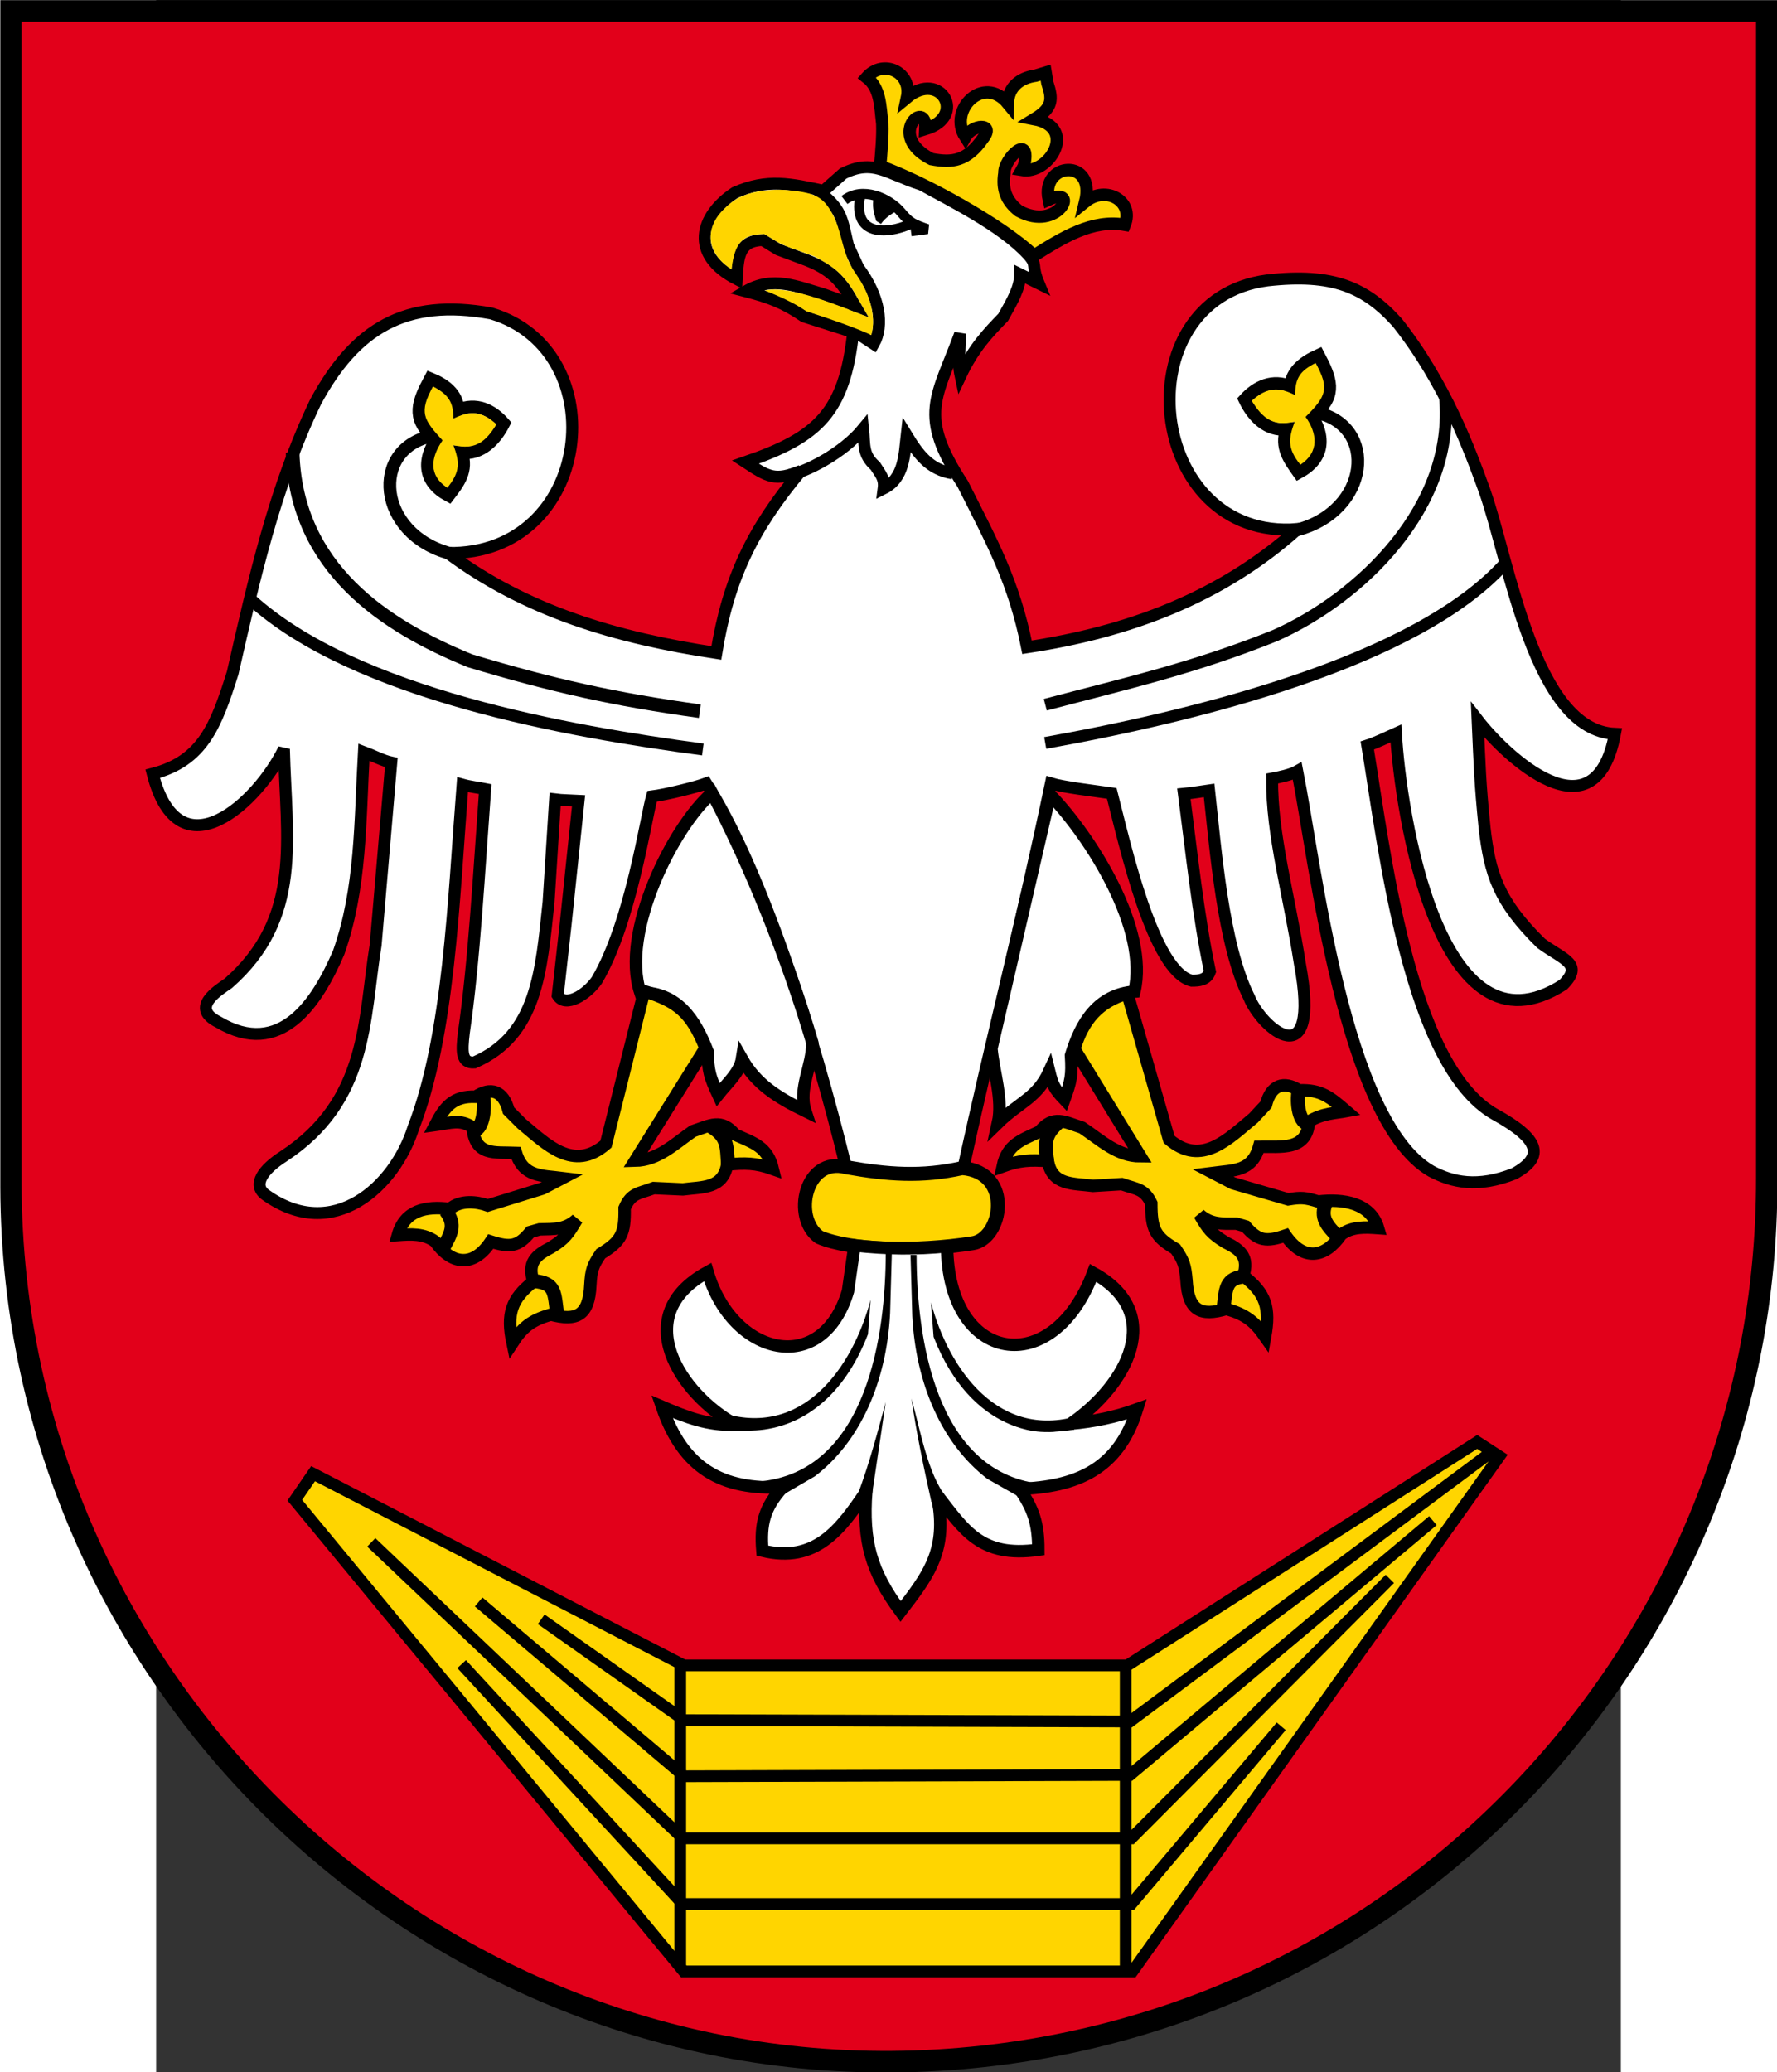 <?xml version="1.0" encoding="UTF-8" standalone="no"?>
<!-- Creator: CorelDRAW -->
<svg
   xmlns:dc="http://purl.org/dc/elements/1.1/"
   xmlns:cc="http://web.resource.org/cc/"
   xmlns:rdf="http://www.w3.org/1999/02/22-rdf-syntax-ns#"
   xmlns:svg="http://www.w3.org/2000/svg"
   xmlns="http://www.w3.org/2000/svg"
   xmlns:sodipodi="http://sodipodi.sourceforge.net/DTD/sodipodi-0.dtd"
   xmlns:inkscape="http://www.inkscape.org/namespaces/inkscape"
   xml:space="preserve"
   width="744"
   height="867.332"
   style="shape-rendering:geometricPrecision; text-rendering:geometricPrecision; image-rendering:optimizeQuality; fill-rule:evenodd; clip-rule:evenodd"
   viewBox="0 0 210 297"
   id="svg2"
   sodipodi:version="0.32"
   inkscape:version="0.45.1"
   sodipodi:docname="POL powiat wałecki COA.svg"
   inkscape:output_extension="org.inkscape.output.svg.inkscape"
   sodipodi:docbase="C:\Users\Mistrz\Desktop"
   version="1.0"><rect x="0" y="0" width="210" height="297" fill="#333333" stroke="none"/><sodipodi:namedview
   inkscape:window-height="480"
   inkscape:window-width="640"
   inkscape:pageshadow="2"
   inkscape:pageopacity="0.0"
   guidetolerance="10.0"
   gridtolerance="10.0"
   objecttolerance="10.0"
   borderopacity="1.0"
   bordercolor="#666666"
   pagecolor="#ffffff"
   id="base" />
 <defs
   id="defs4">
  <style
   type="text/css"
   id="style6">
   
    .str8 {stroke:black;stroke-width:0.142}
    .str0 {stroke:black;stroke-width:0.167}
    .str9 {stroke:black;stroke-width:0.168}
    .str4 {stroke:black;stroke-width:0.169}
    .str3 {stroke:black;stroke-width:0.17}
    .str1 {stroke:black;stroke-width:0.17}
    .str7 {stroke:black;stroke-width:0.177}
    .str6 {stroke:black;stroke-width:0.18}
    .str5 {stroke:black;stroke-width:0.181}
    .str2 {stroke:black;stroke-width:0.194}
    .str10 {stroke:black;stroke-width:0.199}
    .fil3 {fill:none}
    .fil0 {fill:#0A0B0C}
    .fil5 {fill:black}
    .fil1 {fill:#E2001A}
    .fil2 {fill:#FFD500}
    .fil4 {fill:white}
   
  </style>
 </defs>
 <g
   id="Warstwa_x0020_1"
   transform="matrix(10.067,0,0,10.067,-1228.959,-511.112)">
  <path
   class="fil0"
   d="M 145.167,67.589 L 145.167,50.773 L 119.859,50.773 L 119.859,67.671 C 119.878,74.943 126.067,80.69 133.233,80.253 C 140.036,79.846 145.18,74.218 145.167,67.589 L 145.167,67.589 z "
   id="path10"
   style="fill:#000000;fill-opacity:1" />
  <path
   class="fil1"
   d="M 144.863,67.546 L 144.863,51.081 L 120.162,51.081 L 120.162,67.626 C 120.18,74.747 126.221,80.374 133.215,79.946 C 139.855,79.548 144.875,74.037 144.863,67.546 L 144.863,67.546 z "
   id="path12"
   style="fill:#e2001a" />
  <polygon
   class="fil2"
   points="124.313,71.751 129.592,74.48 135.91,74.48 140.892,71.299 141.208,71.504 135.984,78.837 129.592,78.837 124.053,72.129 124.313,71.751 "
   id="polygon14"
   style="fill:#ffd500" />
  <polygon
   class="fil3 str0"
   points="124.313,71.751 129.592,74.48 135.91,74.48 140.892,71.299 141.208,71.504 135.984,78.837 129.592,78.837 124.053,72.129 124.313,71.751 "
   id="polygon16"
   style="fill:none;stroke:#000000;stroke-width:0.167" />
  <polyline
   class="fil3 str0"
   points="127.562,73.824 129.598,75.26 135.947,75.279 141.072,71.46 "
   id="polyline18"
   style="fill:none;stroke:#000000;stroke-width:0.167" />
  <polyline
   class="fil3 str0"
   points="140.261,72.42 135.948,76.04 129.598,76.059 126.671,73.577 "
   id="polyline20"
   style="fill:none;stroke:#000000;stroke-width:0.167" />
  <polyline
   class="fil3 str0"
   points="139.648,73.249 135.966,76.943 129.579,76.943 125.142,72.729 "
   id="polyline22"
   style="fill:none;stroke:#000000;stroke-width:0.167" />
  <polyline
   class="fil3 str0"
   points="138.101,75.347 135.966,77.878 129.579,77.878 126.429,74.462 "
   id="polyline24"
   style="fill:none;stroke:#000000;stroke-width:0.167" />
  <line
   class="fil3 str0"
   x1="135.886"
   y1="78.8"
   x2="135.886"
   y2="74.48"
   id="line26"
   style="fill:none;stroke:#000000;stroke-width:0.167" />
  <line
   class="fil3 str0"
   x1="129.542"
   y1="78.763"
   x2="129.542"
   y2="74.443"
   id="line28"
   style="fill:none;stroke:#000000;stroke-width:0.167" />
  <path
   class="fil4"
   d="M 133.571,67.419 C 132.94,67.629 132.29,67.5 131.906,67.401 C 131.436,65.47 130.694,63.143 129.913,61.924 C 129.765,61.979 129.338,62.084 129.14,62.109 C 129.053,62.413 128.837,63.91 128.354,64.727 C 128.212,64.931 127.908,65.123 127.797,64.943 L 127.908,63.947 L 128.094,62.171 C 127.995,62.165 127.859,62.165 127.76,62.152 L 127.667,63.613 C 127.562,64.597 127.506,65.507 126.609,65.897 C 126.423,65.909 126.429,65.742 126.46,65.476 C 126.609,64.448 126.677,63.18 126.764,62.004 C 126.671,61.985 126.553,61.973 126.442,61.942 C 126.312,63.601 126.25,65.513 125.742,66.825 C 125.476,67.667 124.597,68.471 123.632,67.778 C 123.446,67.636 123.601,67.419 123.892,67.233 C 125.099,66.441 125.031,65.29 125.204,64.226 L 125.427,61.627 C 125.309,61.602 125.154,61.521 125.037,61.478 C 124.981,62.462 125,63.421 124.678,64.331 C 124.369,65.049 123.849,65.847 122.964,65.321 C 122.555,65.117 122.964,64.869 123.106,64.77 C 124.171,63.836 123.929,62.722 123.898,61.434 C 123.539,62.177 122.407,63.26 122.029,61.787 C 122.747,61.602 122.933,61.094 123.168,60.352 C 123.471,59.021 123.762,57.715 124.35,56.49 C 124.913,55.45 125.625,55.011 126.85,55.233 C 128.632,55.766 128.292,58.681 126.231,58.643 C 127.358,59.479 128.626,59.85 130.056,60.067 C 130.229,59.003 130.57,58.303 131.263,57.474 C 130.891,57.628 130.792,57.56 130.471,57.35 C 131.516,56.991 131.881,56.639 132.005,55.5 L 131.306,55.277 C 131.015,55.079 130.811,55.005 130.477,54.918 C 130.861,54.695 131.201,54.85 131.584,54.961 L 132.03,55.122 C 131.838,54.757 131.678,54.596 131.287,54.454 L 130.94,54.324 L 130.718,54.188 C 130.377,54.2 130.365,54.423 130.347,54.745 C 129.672,54.398 129.815,53.847 130.322,53.513 C 130.786,53.309 131.12,53.389 131.584,53.488 L 131.863,53.241 C 132.296,53.031 132.463,53.234 132.983,53.402 C 133.391,53.63 134.116,53.983 134.493,54.392 C 134.642,54.559 134.53,54.522 134.648,54.807 L 134.382,54.676 C 134.382,54.868 134.276,55.048 134.141,55.289 C 133.936,55.5 133.72,55.723 133.534,56.119 C 133.485,55.89 133.534,55.76 133.528,55.525 C 133.193,56.434 132.921,56.675 133.565,57.66 C 133.992,58.508 134.295,59.052 134.481,59.986 C 135.917,59.77 137.235,59.287 138.336,58.303 C 136.17,58.483 135.817,55.035 137.903,54.763 C 138.838,54.658 139.302,54.862 139.754,55.363 C 140.441,56.23 140.793,57.195 140.997,57.758 C 141.357,58.78 141.703,61.169 142.854,61.218 C 142.57,62.74 141.294,61.533 140.898,61.02 C 140.929,61.707 140.929,61.874 140.997,62.555 C 141.072,63.205 141.19,63.601 141.802,64.201 C 142.124,64.436 142.408,64.492 142.118,64.789 C 140.348,65.927 139.797,62.338 139.735,61.212 C 139.611,61.267 139.444,61.348 139.327,61.385 C 139.568,62.839 139.914,65.934 141.14,66.633 C 141.771,66.98 141.87,67.233 141.418,67.481 C 140.898,67.685 140.54,67.605 140.236,67.444 C 138.993,66.726 138.59,63.062 138.33,61.751 C 138.244,61.8 138.07,61.837 137.971,61.855 C 137.965,62.66 138.213,63.508 138.367,64.492 C 138.671,66.126 137.823,65.42 137.643,64.968 C 137.272,64.232 137.167,62.864 137.074,62.023 C 136.987,62.035 136.845,62.06 136.715,62.072 C 136.826,62.92 136.913,63.774 137.086,64.603 C 137.043,64.727 136.925,64.733 136.826,64.733 C 136.276,64.597 135.88,62.815 135.688,62.066 C 135.434,62.029 135.001,61.979 134.821,61.924 C 134.388,63.991 133.992,65.476 133.571,67.419 L 133.571,67.419 z "
   id="path30"
   style="fill:#ffffff" />
  <path
   class="fil3 str1"
   d="M 133.571,67.419 C 132.94,67.629 132.29,67.5 131.906,67.401 C 131.436,65.47 130.694,63.143 129.913,61.924 C 129.765,61.979 129.338,62.084 129.14,62.109 C 129.053,62.413 128.837,63.91 128.354,64.727 C 128.212,64.931 127.908,65.123 127.797,64.943 L 127.908,63.947 L 128.094,62.171 C 127.995,62.165 127.859,62.165 127.76,62.152 L 127.667,63.613 C 127.562,64.597 127.506,65.507 126.609,65.897 C 126.423,65.909 126.429,65.742 126.46,65.476 C 126.609,64.448 126.677,63.18 126.764,62.004 C 126.671,61.985 126.553,61.973 126.442,61.942 C 126.312,63.601 126.25,65.513 125.742,66.825 C 125.476,67.667 124.597,68.471 123.632,67.778 C 123.446,67.636 123.601,67.419 123.892,67.233 C 125.099,66.441 125.031,65.29 125.204,64.226 L 125.427,61.627 C 125.309,61.602 125.154,61.521 125.037,61.478 C 124.981,62.462 125,63.421 124.678,64.331 C 124.369,65.049 123.849,65.847 122.963,65.321 C 122.555,65.117 122.963,64.869 123.106,64.77 C 124.171,63.836 123.929,62.722 123.898,61.434 C 123.539,62.177 122.407,63.26 122.029,61.787 C 122.747,61.602 122.933,61.094 123.168,60.352 C 123.471,59.021 123.762,57.715 124.35,56.49 C 124.913,55.45 125.625,55.011 126.85,55.233 C 128.632,55.766 128.292,58.681 126.231,58.643 C 127.358,59.479 128.626,59.85 130.056,60.067 C 130.229,59.003 130.57,58.303 131.262,57.474 C 130.891,57.628 130.792,57.56 130.471,57.35 C 131.516,56.991 131.881,56.639 132.005,55.5 L 131.306,55.277 C 131.015,55.079 130.811,55.005 130.477,54.918 C 130.861,54.695 131.201,54.85 131.584,54.961 L 132.03,55.122 C 131.838,54.757 131.678,54.596 131.287,54.454 L 130.94,54.324 L 130.718,54.188 C 130.377,54.2 130.365,54.423 130.347,54.745 C 129.672,54.398 129.815,53.847 130.322,53.513 C 130.786,53.309 131.12,53.389 131.584,53.488 L 131.863,53.241 C 132.296,53.031 132.463,53.234 132.983,53.402 C 133.391,53.63 134.116,53.983 134.493,54.392 C 134.642,54.559 134.53,54.522 134.648,54.807 L 134.382,54.676 C 134.382,54.868 134.276,55.048 134.141,55.289 C 133.936,55.5 133.72,55.723 133.534,56.119 C 133.485,55.89 133.534,55.76 133.528,55.525 C 133.193,56.434 132.921,56.675 133.565,57.66 C 133.992,58.508 134.295,59.052 134.481,59.986 C 135.917,59.77 137.235,59.287 138.336,58.303 C 136.17,58.483 135.817,55.035 137.903,54.763 C 138.838,54.658 139.302,54.862 139.754,55.363 C 140.441,56.23 140.793,57.195 140.997,57.758 C 141.357,58.78 141.703,61.169 142.854,61.218 C 142.57,62.74 141.294,61.533 140.898,61.02 C 140.929,61.707 140.929,61.874 140.997,62.555 C 141.072,63.205 141.19,63.601 141.802,64.201 C 142.124,64.436 142.408,64.492 142.118,64.789 C 140.348,65.927 139.797,62.338 139.735,61.212 C 139.611,61.267 139.444,61.348 139.327,61.385 C 139.568,62.839 139.914,65.934 141.14,66.633 C 141.771,66.98 141.87,67.233 141.418,67.481 C 140.898,67.685 140.54,67.605 140.236,67.444 C 138.993,66.726 138.59,63.062 138.33,61.751 C 138.244,61.8 138.07,61.837 137.971,61.855 C 137.965,62.66 138.213,63.508 138.367,64.492 C 138.671,66.126 137.823,65.42 137.643,64.968 C 137.272,64.232 137.167,62.864 137.074,62.023 C 136.987,62.035 136.845,62.06 136.715,62.072 C 136.826,62.92 136.913,63.774 137.086,64.603 C 137.043,64.727 136.925,64.733 136.826,64.733 C 136.275,64.597 135.88,62.815 135.688,62.066 C 135.434,62.029 135.001,61.979 134.821,61.924 C 134.388,63.991 133.992,65.476 133.571,67.419 L 133.571,67.419 z "
   id="path32"
   style="fill:none;stroke:#000000;stroke-width:0.17" />
  <path
   class="fil3 str2"
   d="M 124.022,57.214 C 124.071,58.86 125.334,59.683 126.547,60.178 C 127.723,60.531 128.608,60.729 129.821,60.896"
   id="path34"
   style="fill:none;stroke:#000000;stroke-width:0.194" />
  <path
   class="fil3 str3"
   d="M 140.434,56.422 C 140.583,57.993 139.215,59.287 138.014,59.819 C 136.844,60.289 135.867,60.507 134.741,60.804"
   id="path36"
   style="fill:none;stroke:#000000;stroke-width:0.17" />
  <path
   class="fil3 str1"
   d="M 123.434,59.312 C 124.919,60.655 127.958,61.187 129.864,61.441"
   id="path38"
   style="fill:none;stroke:#000000;stroke-width:0.17" />
  <path
   class="fil3 str4"
   d="M 141.288,58.792 C 140.032,60.19 136.888,60.964 134.74,61.348"
   id="path40"
   style="fill:none;stroke:#000000;stroke-width:0.169" />
  <path
   class="fil3 str5"
   d="M 126.262,58.65 C 125.222,58.371 125.123,57.158 126.002,56.979 C 125.724,56.712 125.804,56.496 125.983,56.162 C 126.181,56.242 126.367,56.372 126.379,56.608 C 126.633,56.502 126.856,56.601 127.029,56.799 C 126.906,57.041 126.701,57.245 126.429,57.214 C 126.516,57.474 126.386,57.641 126.244,57.826 C 125.897,57.641 125.854,57.338 126.089,56.991"
   id="path42"
   style="fill:none;stroke:#000000;stroke-width:0.181" />
  <path
   class="fil3 str6"
   d="M 138.324,58.316 C 139.37,58.043 139.481,56.83 138.603,56.645 C 138.887,56.385 138.813,56.168 138.633,55.828 C 138.441,55.914 138.25,56.044 138.231,56.273 C 137.984,56.168 137.755,56.267 137.581,56.459 C 137.699,56.706 137.903,56.911 138.175,56.88 C 138.089,57.14 138.213,57.307 138.349,57.499 C 138.702,57.307 138.745,57.003 138.516,56.657"
   id="path44"
   style="fill:none;stroke:#000000;stroke-width:0.18" />
  <path
   class="fil2"
   d="M 134.363,53.773 C 134.184,53.631 134.122,53.464 134.159,53.235 C 134.147,53.036 134.549,52.641 134.437,53.136 L 134.406,53.191 C 134.802,53.259 135.205,52.585 134.586,52.467 C 134.852,52.306 134.846,52.182 134.771,51.954 L 134.746,51.805 L 134.604,51.848 C 134.381,51.879 134.214,52.009 134.208,52.244 C 133.862,51.824 133.354,52.337 133.602,52.721 C 133.701,52.541 134.029,52.517 133.856,52.739 C 133.627,53.068 133.416,53.092 133.119,53.036 C 132.463,52.702 133.057,52.158 133.033,52.609 C 133.633,52.43 133.249,51.761 132.772,52.158 C 132.847,51.805 132.439,51.601 132.197,51.873 C 132.395,52.028 132.389,52.281 132.42,52.535 C 132.426,52.739 132.407,52.925 132.389,53.136 C 132.995,53.352 134.115,53.965 134.58,54.41 C 134.994,54.151 135.409,53.891 135.873,53.971 C 136.009,53.637 135.607,53.402 135.31,53.643 C 135.464,53.012 134.672,53.08 134.79,53.612 C 135.242,53.408 134.926,54.082 134.363,53.773 L 134.363,53.773 z "
   id="path46"
   style="fill:#ffd500" />
  <path
   class="fil3 str7"
   d="M 134.363,53.773 C 134.184,53.631 134.122,53.464 134.159,53.235 C 134.147,53.036 134.549,52.641 134.437,53.136 L 134.406,53.191 C 134.802,53.259 135.205,52.585 134.586,52.467 C 134.852,52.306 134.846,52.182 134.771,51.954 L 134.746,51.805 L 134.604,51.848 C 134.381,51.879 134.214,52.009 134.208,52.244 C 133.862,51.824 133.354,52.337 133.602,52.721 C 133.701,52.541 134.029,52.517 133.856,52.739 C 133.627,53.068 133.416,53.092 133.119,53.036 C 132.463,52.702 133.057,52.158 133.033,52.609 C 133.633,52.43 133.249,51.761 132.772,52.158 C 132.847,51.805 132.439,51.601 132.197,51.873 C 132.395,52.028 132.389,52.281 132.42,52.535 C 132.426,52.739 132.407,52.925 132.389,53.136 C 132.995,53.352 134.115,53.965 134.58,54.41 C 134.994,54.151 135.409,53.891 135.873,53.971 C 136.009,53.637 135.607,53.402 135.31,53.643 C 135.464,53.012 134.672,53.08 134.79,53.612 C 135.242,53.408 134.926,54.082 134.363,53.773 L 134.363,53.773 z "
   id="path48"
   style="fill:none;stroke:#000000;stroke-width:0.177" />
  <path
   class="fil3 str1"
   d="M 131.498,53.482 C 131.838,53.748 131.838,53.853 131.931,54.262 L 132.079,54.584 C 132.383,54.986 132.445,55.407 132.297,55.667 L 132.099,55.537 L 131.906,55.469"
   id="path50"
   style="fill:none;stroke:#000000;stroke-width:0.17" />
  <path
   class="fil3 str8"
   d="M 132.828,54.064 L 133.063,54.033 C 132.871,53.965 132.815,53.947 132.692,53.798 C 132.512,53.581 132.135,53.426 131.881,53.618"
   id="path52"
   style="fill:none;stroke:#000000;stroke-width:0.142" />
  <path
   class="fil3 str8"
   d="M 132.104,53.569 C 131.999,54.126 132.475,54.113 132.809,53.965"
   id="path54"
   style="fill:none;stroke:#000000;stroke-width:0.142" />
  <path
   class="fil2"
   d="M 130.273,54.606 C 130.316,54.228 130.43,54.104 130.74,54.104 C 130.901,54.197 130.956,54.253 131.229,54.34 L 131.452,54.42 C 131.699,54.556 131.789,54.624 131.9,54.76 C 132.018,54.897 132.098,55.079 132.222,55.283 C 131.851,55.151 131.124,54.825 130.748,54.906 C 130.953,54.992 131.155,55.076 131.334,55.2 C 131.67,55.311 132.003,55.422 132.263,55.541 C 132.332,55.304 132.251,55.011 132.121,54.79 C 132.05,54.668 131.967,54.578 131.912,54.422 C 131.843,54.229 131.814,54.03 131.733,53.863 C 131.598,53.588 131.489,53.518 131.106,53.482 C 130.957,53.463 130.737,53.473 130.564,53.516 C 130.378,53.566 130.275,53.637 130.164,53.748 C 129.892,54.008 129.902,54.371 130.273,54.606 L 130.273,54.606 z "
   id="path56"
   style="fill:#ffd500" />
  <path
   class="fil2"
   d="M 126.157,57.041 C 125.885,56.743 125.817,56.645 126.021,56.273 C 126.244,56.391 126.312,56.496 126.312,56.731 C 126.54,56.62 126.708,56.614 126.924,56.812 C 126.776,57.053 126.634,57.183 126.312,57.109 C 126.398,57.344 126.417,57.48 126.225,57.715 C 125.953,57.536 125.99,57.282 126.157,57.041 z "
   id="path58"
   style="fill:#ffd500" />
  <path
   class="fil2"
   d="M 138.448,56.706 C 138.739,56.416 138.795,56.304 138.59,55.939 C 138.368,56.051 138.299,56.156 138.299,56.397 C 138.07,56.279 137.903,56.279 137.681,56.477 C 137.829,56.713 137.971,56.849 138.293,56.774 C 138.207,57.01 138.182,57.152 138.374,57.387 C 138.646,57.208 138.615,56.941 138.448,56.706 z "
   id="path60"
   style="fill:#ffd500" />
  <path
   class="fil3 str9"
   d="M 131.089,57.536 C 131.33,57.492 131.857,57.227 132.147,56.874 C 132.172,57.109 132.135,57.239 132.321,57.406 C 132.395,57.523 132.457,57.585 132.438,57.727 C 132.735,57.579 132.735,57.239 132.766,56.966 C 132.933,57.239 133.088,57.455 133.422,57.511"
   id="path62"
   style="fill:none;stroke:#000000;stroke-width:0.168" />
  <path
   class="fil5"
   d="M 135.613,64.566 C 135.149,64.999 134.945,65.309 134.877,65.996 L 134.697,66.175 C 134.765,65.909 134.778,65.742 134.821,65.451 C 134.913,64.999 135.242,64.721 135.613,64.566 z "
   id="path64"
   style="fill:#000000" />
  <path
   class="fil4"
   d="M 136.01,64.888 C 135.49,64.931 135.249,65.327 135.107,65.797 C 135.125,66.082 135.107,66.162 135.013,66.423 C 134.877,66.281 134.846,66.225 134.797,66.027 C 134.624,66.404 134.364,66.466 134.067,66.757 C 134.141,66.423 134.005,66.033 133.974,65.699 L 134.809,62.084 C 135.404,62.703 136.22,64.003 136.01,64.888 L 136.01,64.888 z "
   id="path66"
   style="fill:#ffffff" />
  <path
   class="fil3 str7"
   d="M 136.01,64.888 C 135.49,64.931 135.249,65.327 135.107,65.797 C 135.125,66.082 135.107,66.162 135.013,66.423 C 134.877,66.281 134.846,66.225 134.797,66.027 C 134.624,66.404 134.364,66.466 134.067,66.757 C 134.141,66.423 134.005,66.033 133.974,65.699 L 134.809,62.084 C 135.404,62.703 136.22,64.003 136.01,64.888 L 136.01,64.888 z "
   id="path68"
   style="fill:none;stroke:#000000;stroke-width:0.177" />
  <path
   class="fil4"
   d="M 128.973,64.9 C 129.499,64.9 129.753,65.278 129.932,65.742 C 129.939,66.02 129.963,66.101 130.081,66.355 C 130.204,66.2 130.39,66.039 130.421,65.847 C 130.625,66.206 130.922,66.392 131.325,66.59 C 131.22,66.268 131.424,65.952 131.424,65.618 C 131.071,64.418 130.539,63.087 129.994,62.06 C 129.437,62.548 128.689,64.04 128.973,64.9 z "
   id="path70"
   style="fill:#ffffff" />
  <path
   class="fil3 str7"
   d="M 128.973,64.9 C 129.499,64.9 129.753,65.278 129.932,65.742 C 129.939,66.02 129.963,66.101 130.081,66.355 C 130.204,66.2 130.39,66.039 130.421,65.847 C 130.625,66.206 130.922,66.392 131.325,66.59 C 131.22,66.268 131.424,65.952 131.424,65.618 C 131.071,64.418 130.539,63.087 129.994,62.06 C 129.437,62.548 128.689,64.04 128.973,64.9 z "
   id="path72"
   style="fill:none;stroke:#000000;stroke-width:0.177" />
  <path
   class="fil2"
   d="M 131.906,67.388 C 131.324,67.233 131.132,68.106 131.523,68.385 C 131.974,68.576 132.908,68.595 133.701,68.471 C 134.128,68.415 134.295,67.462 133.558,67.401 C 132.983,67.53 132.494,67.493 131.906,67.388 z "
   id="path74"
   style="fill:#ffd500" />
  <path
   class="fil3 str10"
   d="M 131.906,67.388 C 131.324,67.233 131.132,68.106 131.523,68.385 C 131.974,68.576 132.908,68.595 133.701,68.471 C 134.128,68.415 134.295,67.462 133.558,67.401 C 132.983,67.53 132.494,67.493 131.906,67.388 z "
   id="path76"
   style="fill:none;stroke:#000000;stroke-width:0.199" />
  <path
   class="fil4"
   d="M 132.191,72.005 C 131.826,72.543 131.473,73.032 130.712,72.847 C 130.681,72.469 130.737,72.234 131.003,71.943 C 130.136,71.986 129.586,71.683 129.282,70.798 C 129.629,70.947 129.945,71.07 130.328,71.052 C 129.542,70.619 128.799,69.498 129.932,68.88 C 130.285,70.08 131.566,70.384 131.931,69.152 L 132.024,68.502 C 132.488,68.552 132.891,68.558 133.342,68.514 C 133.355,70.186 134.846,70.427 135.422,68.892 C 136.461,69.461 135.91,70.483 135.106,71.039 C 135.434,71.008 135.737,70.947 136.047,70.835 C 135.781,71.696 135.18,71.937 134.376,71.968 C 134.574,72.259 134.642,72.463 134.642,72.834 C 133.812,72.952 133.584,72.543 133.193,72.048 L 133.231,72.246 C 133.311,72.896 133.051,73.23 132.68,73.713 C 132.253,73.137 132.141,72.71 132.191,72.005 L 132.191,72.005 z "
   id="path78"
   style="fill:#ffffff" />
  <path
   class="fil3 str7"
   d="M 132.191,72.005 C 131.826,72.543 131.473,73.032 130.712,72.847 C 130.681,72.469 130.737,72.234 131.003,71.943 C 130.136,71.986 129.586,71.683 129.282,70.798 C 129.629,70.947 129.945,71.07 130.328,71.052 C 129.542,70.619 128.799,69.498 129.932,68.88 C 130.285,70.08 131.566,70.384 131.931,69.152 L 132.024,68.502 C 132.488,68.552 132.891,68.558 133.342,68.514 C 133.355,70.186 134.846,70.427 135.422,68.892 C 136.461,69.461 135.91,70.483 135.106,71.039 C 135.434,71.008 135.737,70.947 136.047,70.835 C 135.781,71.696 135.18,71.937 134.376,71.968 C 134.574,72.259 134.642,72.463 134.642,72.834 C 133.812,72.952 133.584,72.543 133.193,72.048 L 133.231,72.246 C 133.311,72.896 133.051,73.23 132.68,73.713 C 132.253,73.137 132.141,72.71 132.191,72.005 L 132.191,72.005 z "
   id="path80"
   style="fill:none;stroke:#000000;stroke-width:0.177" />
  <path
   class="fil2"
   d="M 138.955,68.347 C 139.11,68.23 139.301,68.242 139.481,68.255 C 139.376,67.895 138.98,67.834 138.627,67.877 C 138.448,67.821 138.385,67.815 138.2,67.846 L 137.414,67.617 L 137.129,67.469 C 137.426,67.431 137.686,67.45 137.785,67.097 C 138.101,67.091 138.466,67.159 138.497,66.738 C 138.676,66.621 138.899,66.614 139.029,66.59 C 138.8,66.392 138.67,66.281 138.355,66.293 C 138.138,66.157 137.958,66.213 137.884,66.497 L 137.705,66.689 C 137.352,66.98 136.968,67.388 136.504,66.992 L 135.91,64.913 C 135.502,65.036 135.285,65.284 135.155,65.705 L 136.096,67.233 C 135.768,67.233 135.533,67.004 135.266,66.825 C 135.019,66.745 134.852,66.639 134.66,66.88 C 134.4,67.004 134.202,67.06 134.134,67.376 C 134.375,67.289 134.524,67.283 134.778,67.301 C 134.84,67.648 135.13,67.617 135.421,67.654 L 135.83,67.629 C 136.046,67.704 136.151,67.692 136.25,67.902 C 136.25,68.267 136.3,68.378 136.597,68.552 C 136.715,68.725 136.733,68.787 136.752,68.997 C 136.776,69.43 136.95,69.517 137.321,69.406 C 137.593,69.486 137.717,69.579 137.872,69.802 C 137.946,69.393 137.884,69.183 137.562,68.935 C 137.643,68.669 137.525,68.564 137.309,68.459 C 137.105,68.335 137.055,68.267 136.938,68.063 C 137.105,68.205 137.247,68.192 137.463,68.192 L 137.593,68.23 C 137.773,68.44 137.89,68.453 138.163,68.36 C 138.423,68.737 138.732,68.675 138.955,68.347 L 138.955,68.347 z "
   id="path82"
   style="fill:#ffd500" />
  <path
   class="fil3 str7"
   d="M 138.955,68.347 C 139.11,68.23 139.301,68.242 139.481,68.255 C 139.376,67.895 138.98,67.834 138.627,67.877 C 138.448,67.821 138.385,67.815 138.2,67.846 L 137.414,67.617 L 137.129,67.469 C 137.426,67.431 137.686,67.45 137.785,67.097 C 138.101,67.091 138.466,67.159 138.497,66.738 C 138.676,66.621 138.899,66.614 139.029,66.59 C 138.8,66.392 138.67,66.281 138.355,66.293 C 138.138,66.157 137.958,66.212 137.884,66.497 L 137.705,66.689 C 137.352,66.98 136.968,67.388 136.504,66.992 L 135.91,64.913 C 135.502,65.036 135.285,65.284 135.155,65.705 L 136.096,67.233 C 135.768,67.233 135.533,67.004 135.266,66.825 C 135.019,66.745 134.852,66.639 134.66,66.88 C 134.4,67.004 134.202,67.06 134.134,67.376 C 134.375,67.289 134.524,67.283 134.778,67.301 C 134.84,67.648 135.13,67.617 135.421,67.654 L 135.83,67.629 C 136.046,67.704 136.151,67.692 136.251,67.902 C 136.251,68.267 136.3,68.378 136.597,68.552 C 136.715,68.725 136.733,68.787 136.752,68.997 C 136.776,69.43 136.95,69.517 137.321,69.406 C 137.593,69.486 137.717,69.579 137.872,69.802 C 137.946,69.393 137.884,69.183 137.562,68.935 C 137.643,68.669 137.525,68.564 137.309,68.459 C 137.105,68.335 137.055,68.267 136.938,68.063 C 137.105,68.205 137.247,68.192 137.463,68.192 L 137.593,68.23 C 137.773,68.44 137.89,68.453 138.163,68.36 C 138.423,68.737 138.732,68.675 138.955,68.347 L 138.955,68.347 z "
   id="path84"
   style="fill:none;stroke:#000000;stroke-width:0.177" />
  <path
   class="fil2"
   d="M 126.052,68.446 C 125.891,68.329 125.705,68.341 125.52,68.354 C 125.619,68.001 125.916,67.939 126.262,67.982 C 126.411,67.852 126.646,67.877 126.801,67.933 L 127.581,67.692 L 127.866,67.543 C 127.569,67.506 127.308,67.53 127.203,67.184 C 126.894,67.172 126.621,67.233 126.584,66.819 C 126.405,66.701 126.281,66.757 126.052,66.788 C 126.188,66.528 126.306,66.373 126.628,66.385 C 126.838,66.243 127.024,66.293 127.098,66.583 L 127.284,66.769 C 127.636,67.06 128.02,67.462 128.484,67.06 L 129.029,64.882 C 129.505,65.03 129.703,65.191 129.901,65.693 L 128.899,67.296 C 129.227,67.289 129.456,67.06 129.722,66.875 C 129.964,66.794 130.13,66.689 130.322,66.924 C 130.588,67.042 130.786,67.097 130.861,67.413 C 130.613,67.326 130.464,67.326 130.211,67.351 C 130.149,67.697 129.864,67.667 129.579,67.704 L 129.165,67.685 C 128.948,67.766 128.843,67.753 128.75,67.97 C 128.757,68.329 128.707,68.44 128.41,68.62 C 128.292,68.793 128.274,68.861 128.262,69.065 C 128.243,69.498 128.07,69.585 127.698,69.486 C 127.426,69.567 127.302,69.659 127.153,69.888 C 127.067,69.48 127.135,69.263 127.451,69.016 C 127.364,68.75 127.481,68.644 127.698,68.533 C 127.902,68.409 127.946,68.341 128.07,68.131 C 127.902,68.279 127.76,68.267 127.537,68.273 L 127.407,68.31 C 127.234,68.521 127.117,68.533 126.844,68.446 C 126.59,68.83 126.275,68.768 126.052,68.446 L 126.052,68.446 z "
   id="path86"
   style="fill:#ffd500" />
  <path
   class="fil3 str7"
   d="M 126.052,68.446 C 125.891,68.329 125.705,68.341 125.52,68.354 C 125.619,68.001 125.916,67.939 126.262,67.982 C 126.411,67.852 126.646,67.877 126.801,67.933 L 127.581,67.692 L 127.866,67.543 C 127.569,67.506 127.308,67.53 127.203,67.184 C 126.894,67.172 126.621,67.233 126.584,66.819 C 126.405,66.701 126.281,66.757 126.052,66.788 C 126.188,66.528 126.306,66.373 126.628,66.385 C 126.838,66.243 127.024,66.293 127.098,66.583 L 127.284,66.769 C 127.636,67.06 128.02,67.462 128.484,67.06 L 129.029,64.882 C 129.505,65.03 129.703,65.191 129.901,65.692 L 128.899,67.296 C 129.227,67.289 129.456,67.06 129.722,66.875 C 129.964,66.794 130.13,66.689 130.322,66.924 C 130.588,67.042 130.786,67.097 130.861,67.413 C 130.613,67.326 130.464,67.326 130.211,67.351 C 130.149,67.697 129.864,67.667 129.579,67.704 L 129.165,67.685 C 128.948,67.766 128.843,67.753 128.75,67.97 C 128.756,68.329 128.707,68.44 128.41,68.62 C 128.292,68.793 128.274,68.861 128.262,69.065 C 128.243,69.498 128.07,69.585 127.698,69.486 C 127.426,69.567 127.302,69.659 127.153,69.888 C 127.067,69.48 127.135,69.263 127.451,69.016 C 127.364,68.75 127.481,68.644 127.698,68.533 C 127.902,68.409 127.946,68.341 128.07,68.131 C 127.902,68.279 127.76,68.267 127.537,68.273 L 127.407,68.31 C 127.234,68.521 127.117,68.533 126.844,68.446 C 126.59,68.83 126.275,68.768 126.052,68.446 L 126.052,68.446 z "
   id="path88"
   style="fill:none;stroke:#000000;stroke-width:0.177" />
  <path
   class="fil3 str10"
   d="M 130.223,67.363 C 130.204,67.079 130.223,66.943 129.944,66.788"
   id="path90"
   style="fill:none;stroke:#000000;stroke-width:0.199" />
  <path
   class="fil3 str10"
   d="M 134.772,67.345 C 134.741,67.06 134.704,66.936 134.952,66.732"
   id="path92"
   style="fill:none;stroke:#000000;stroke-width:0.199" />
  <path
   class="fil3 str10"
   d="M 126.578,66.874 C 126.733,66.868 126.764,66.571 126.739,66.386"
   id="path94"
   style="fill:none;stroke:#000000;stroke-width:0.199" />
  <path
   class="fil3 str10"
   d="M 138.51,66.782 C 138.349,66.769 138.318,66.472 138.349,66.293"
   id="path96"
   style="fill:none;stroke:#000000;stroke-width:0.199" />
  <path
   class="fil3 str10"
   d="M 127.791,69.492 C 127.748,69.183 127.773,69.035 127.463,69.01"
   id="path98"
   style="fill:none;stroke:#000000;stroke-width:0.199" />
  <path
   class="fil3 str10"
   d="M 137.278,69.418 C 137.315,69.115 137.296,68.96 137.606,68.941"
   id="path100"
   style="fill:none;stroke:#000000;stroke-width:0.199" />
  <path
   class="fil3 str10"
   d="M 126.169,68.533 C 126.268,68.347 126.361,68.211 126.2,68.007"
   id="path102"
   style="fill:none;stroke:#000000;stroke-width:0.199" />
  <path
   class="fil3 str10"
   d="M 138.906,68.378 C 138.764,68.224 138.64,68.112 138.745,67.877"
   id="path104"
   style="fill:none;stroke:#000000;stroke-width:0.199" />
  <path
   class="fil5"
   d="M 130.739,71.123 C 131.406,71.028 131.921,70.532 132.216,69.765 L 132.253,69.275 C 132,70.235 131.282,71.269 130.1,70.873 L 130.258,71.141 C 130.418,71.14 130.579,71.145 130.739,71.123 z "
   id="path106"
   style="fill:#000000" />
  <path
   class="fil5"
   d="M 134.384,71.101 C 133.841,70.935 133.412,70.481 133.15,69.802 L 133.113,69.313 C 133.367,70.266 134.085,71.3 135.267,70.91 L 135.148,71.126 C 134.863,71.159 134.667,71.187 134.384,71.101 L 134.384,71.101 z "
   id="path108"
   style="fill:#000000" />
  <path
   class="fil5"
   d="M 132.556,68.601 L 132.531,69.468 C 132.482,70.433 132.11,71.293 131.46,71.788 L 131.003,72.054 L 130.724,71.856 C 132.203,71.677 132.469,69.771 132.469,68.601 L 132.556,68.601 L 132.556,68.601 z "
   id="path110"
   style="fill:#000000" />
  <path
   class="fil5"
   d="M 132.822,68.638 L 132.847,69.505 C 132.896,70.47 133.268,71.33 133.917,71.826 L 134.375,72.085 L 134.654,71.893 C 133.175,71.708 132.908,69.808 132.908,68.638 L 132.822,68.638 L 132.822,68.638 z "
   id="path112"
   style="fill:#000000" />
  <path
   class="fil5"
   d="M 132.086,72.005 C 132.241,71.584 132.352,71.163 132.469,70.73 L 132.269,72.08 L 132.086,72.005 L 132.086,72.005 z "
   id="path114"
   style="fill:#000000" />
  <path
   class="fil5"
   d="M 132.835,70.681 C 132.897,71.126 133.02,71.714 133.119,72.153 L 133.336,72.093 C 133.063,71.757 132.959,71.112 132.835,70.681 L 132.835,70.681 z "
   id="path116"
   style="fill:#000000" />
  <path
   class="fil5"
   d="M 132.401,53.959 L 132.333,53.916 C 132.29,53.773 132.277,53.717 132.296,53.569 C 132.315,53.575 132.636,53.754 132.655,53.754 C 132.556,53.816 132.469,53.86 132.401,53.959 z "
   id="path118"
   style="fill:#000000" />
  <polygon
   class="fil5"
   points="132.088,55.052 132.224,55.286 131.94,55.176 132.088,55.052 "
   id="polygon120"
   style="fill:#000000" />
 </g>
</svg>